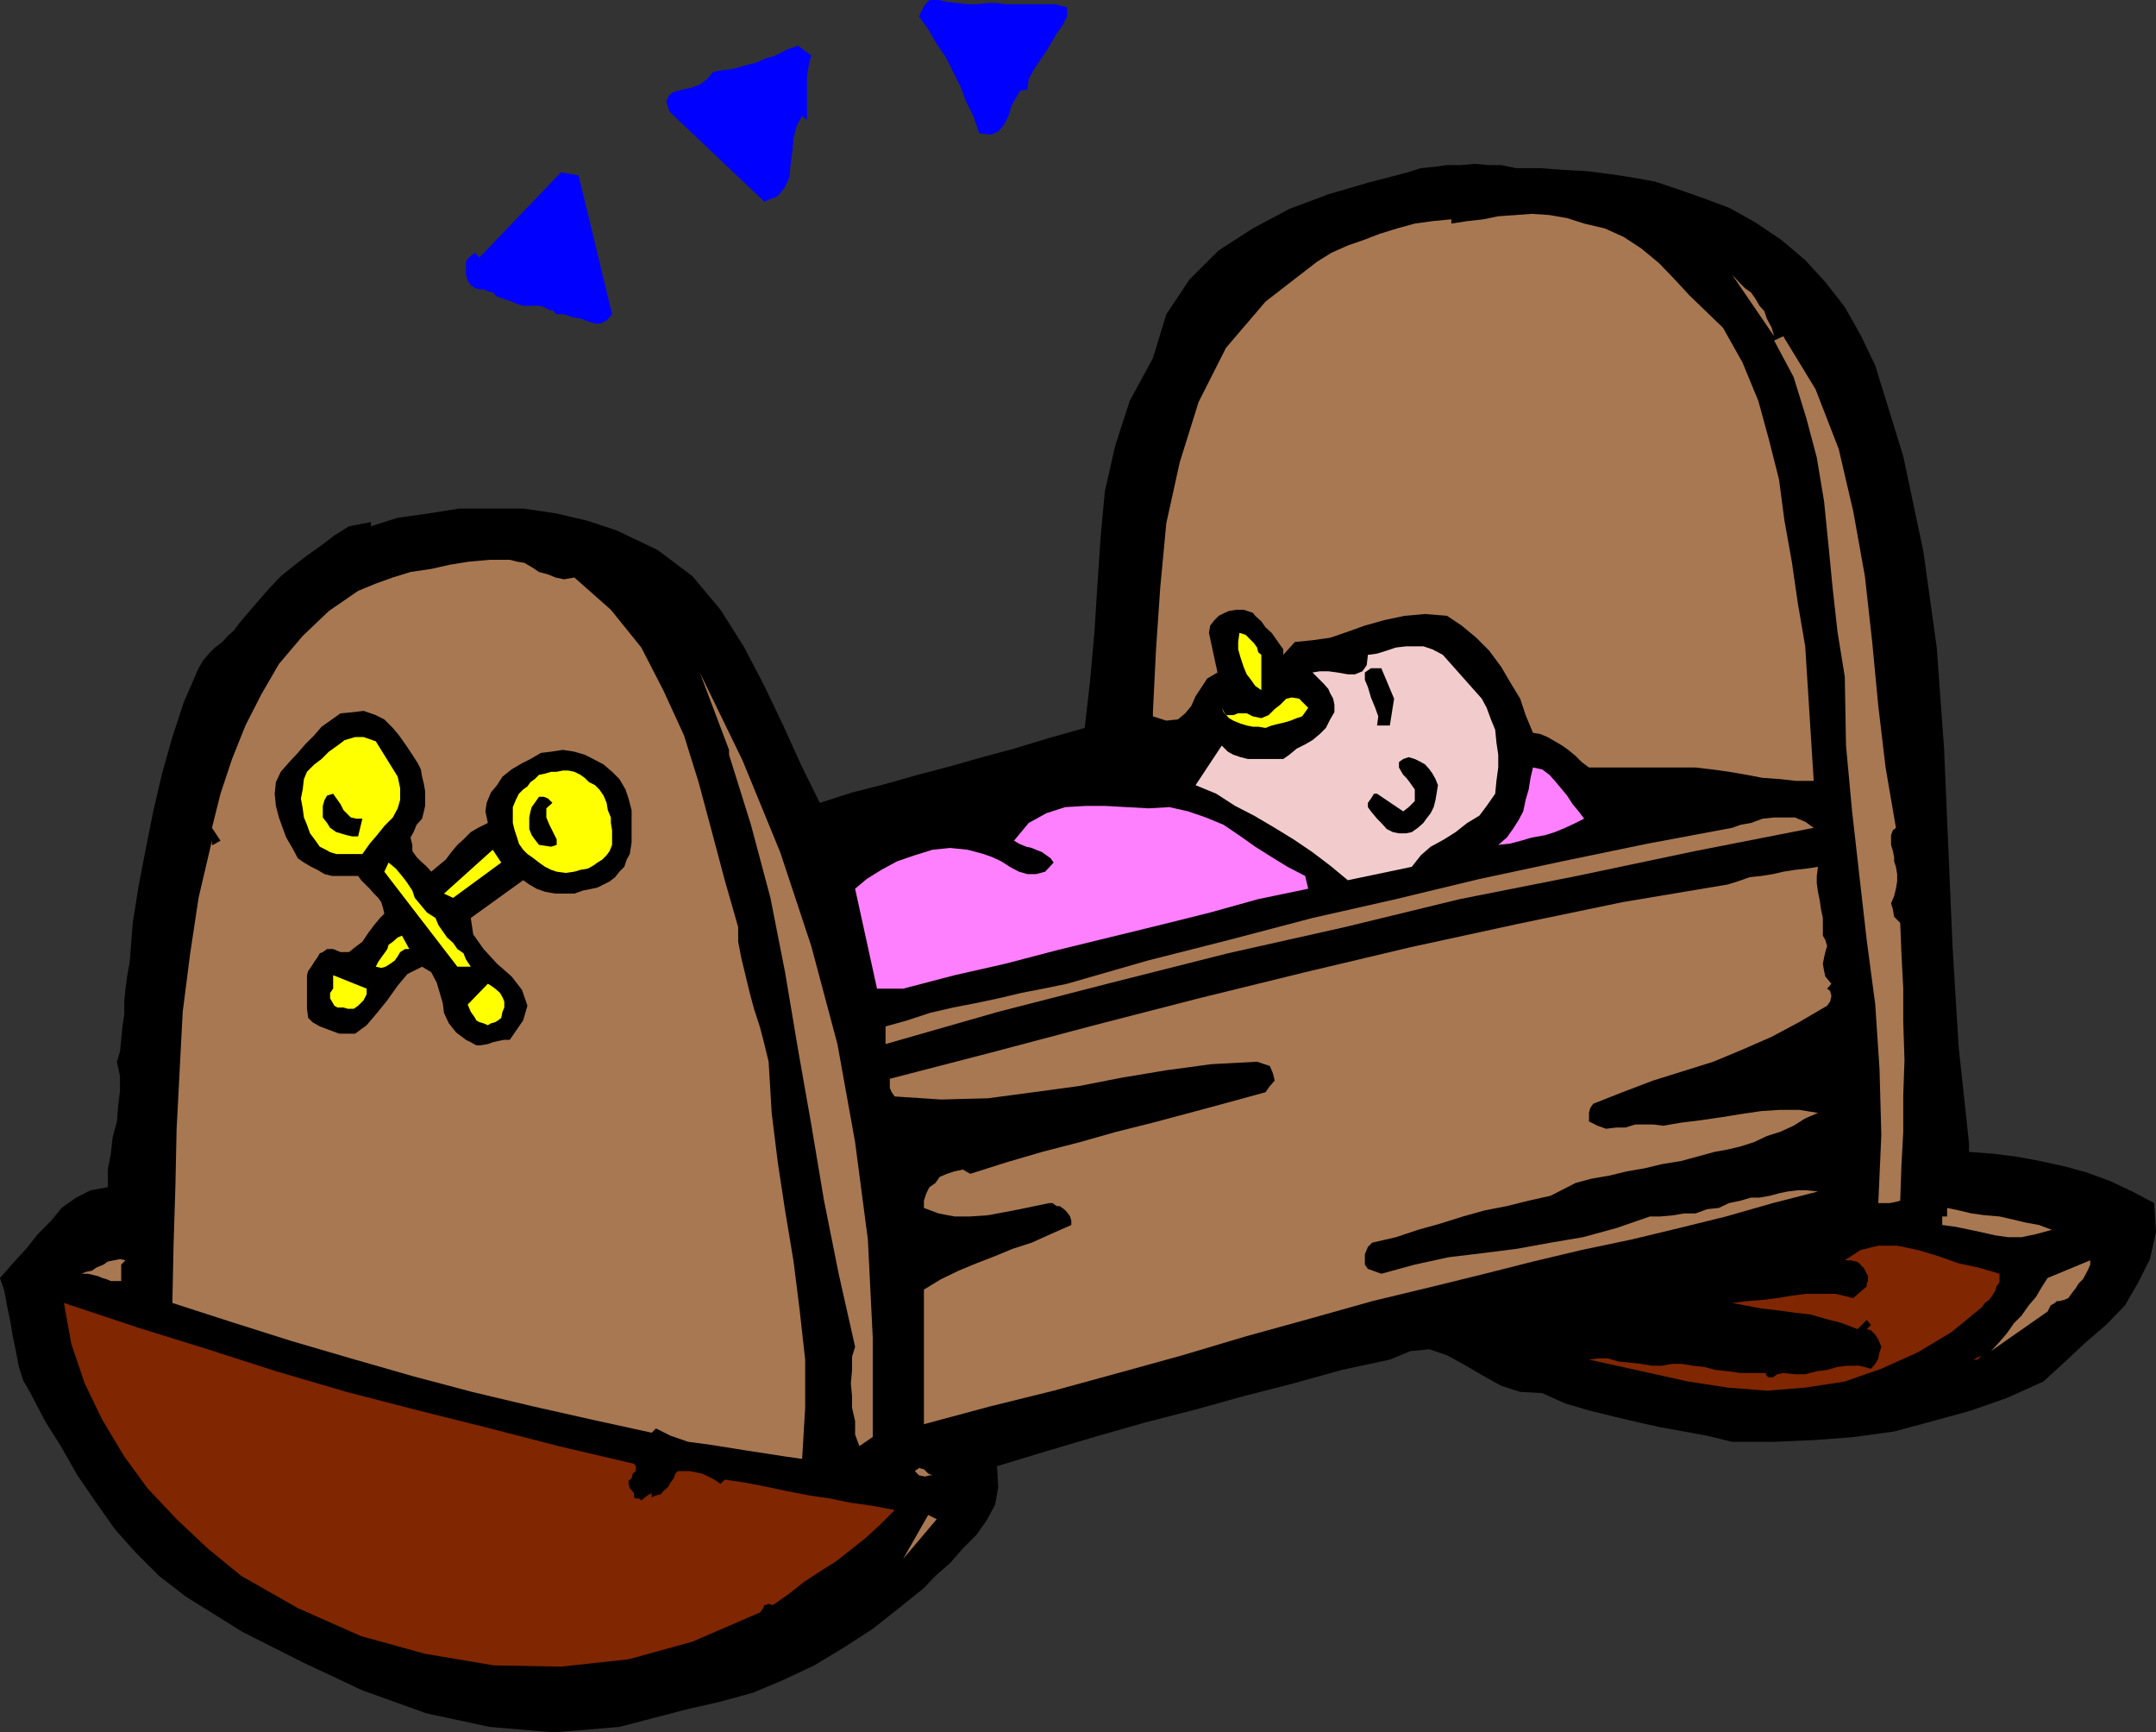 <svg xmlns="http://www.w3.org/2000/svg" width="354" height="284.398"><rect width="100%" height="100%" fill="#333333" stroke="none"/><path fill="#00f" d="M175.203 1.2v1.5l-.703 1.402-1 1.398-1 1.7-.898 1.5-1 1.402-.899 1.398-.8 1.5-.2 1.7-1.203.198-.7 1.204-.698 1.199-.5 1.699-.7 1.398-1 1.204-1.199.5-1.902-.204-1-2.898-1.2-2.398-.898-2.403-1.203-2.398-1.2-2.403-1.5-2.199-1.398-2.398-1.5-2.102.801-1.699.899-1h1.5l1.398.3 1.703.2 1.7.2h1.597l1.703-.2h1.5l1.399.2h8.199l1.902.5"/><path d="M248.902 27.602h4l3.899.296 3.8.204 3.899.5 3.3.5 3.903.699L275.301 31l4 1.398 4.601 1.704 4.301 2.398 4.297 2.898 3.902 3.301 3.301 3.602 3.2 4.097L305.5 55l2.402 5 4.598 14.898 3.3 15.602 2.2 15.8 1.203 16.598 1.399 32.602 1 16.398L323.3 187.7v1.403l4 .296 3.902.5 3.797.704 4.102.898 3.601 1 3.797 1.398 3.602 1.704 3.601 1.898.297 4.8-1 4.4-1.898 3.8-2.2 3.8-3.101 3.2-3.598 3.102-3.3 3.097-3.403 3.102-6 2.699-6 2.102-6.2 1.699L311 235l-6.5.898-6.398.5-6.801.301h-6.899l-4.101-1L276.5 235l-3.898-.7-3.602-.8-3.797-.898-4.101-1-4.102-1.204-3.797-1.699-3.601-.199-3.102-1-2.898-1.602-2.899-1.699-3.101-1.699-2.899-1-3.101.3-3.399 1.4-7.902 1.698-7.899 2.204-8.199 2.097-7.902 2.2-8.2 2.101-8.398 2.398-8.101 2.403-7.899 2.398.2 3.403-.5 2.898-1.403 2.602-1.7 2.398-2.198 2.2-2.102 2.402-2.398 2.097-1.899 2-4.101 3.301-4.301 3.398-4.801 3.102-4.797 2.898-5.101 2.403-5 2.097-5.5 1.5-5.301 1.204-11.098 2.898-10.8.898-10.5-.898-10.301-2.2-10.602-3.8-9.797-4.602-9.902-5-9.301-5.796-4.398-3.403-3.801-3.8-3.399-3.797-3.101-4.403-3.098-4.5-2.601-4.597-2.7-4.301L5 228.699l-1.2-2.097-.698-2.204-.5-2.597-.5-2.403L1.703 217l-.5-2.398-.5-2.704L0 209.801l2.102-2.403L4.3 205l1.902-2.398 2.2-2.204 1.699-2.097 2.398-1.7 2.402-1.203 2.801-.5V192l.5-2.602.297-2.699.703-2.597.2-2.602.3-2.398v-2.403l-.5-2.398.5-1.7.2-1.902.199-2.199.3-1.898v-2.204l.2-2.097.3-2.2.399-2.203.5-6.398 1-6.3L24 139l1.203-6 1.399-6 1.699-6 1.902-5.8 2.399-5.5.699-1.2 1-1.2 1-1 1.199-.902.902-1 1-.898.899-1.2 1-1.198 1.902-2.204 1.899-2.199 2-2.097 2.101-1.704 2.2-1.699L52.8 89.5l2.101-1.602 2.399-1.5 3.601-.699v.7l4.4-1.399 5-.7 5-.8h10.8l5.301.8 5.098 1.2 4.8 1.602L108 90.3l5.703 4.3 4.598 5.5 3.8 6 3.399 6.5 3.102 6.5 2.898 6.399 3.102 6.3 5.3-1.698 5.5-1.403 5.301-1.5L156 125.8l5.3-1.5 5.2-1.403 5.602-1.699 6-1.699.898-7.898.703-7.903.5-7.898.5-7.5.7-7.602 1.699-7.5L185.5 65.8l3.8-7 2.2-7.2 3.8-5.703 4.802-4.796 5.601-3.602 6-3.2 6.399-2.402 6.5-1.898 6.5-1.7 2.199-.698 2.101-.204 2.2-.296H240l2.102-.204 2.398.204h2l2.402.5"/><path fill="#00f" d="m133.203 9.102-.3 1-.2 1.199-.203 1.199v7.2l-.797-.7-.902 1.7-.5 1.902-.2 2.097-.3 2.403-.2 2-.699 1.597-1.199 1.5-2.203.903L109.902 18.3l-.5-1.7.5-1 .7-.5 1.5-.402 1.398-.3 1.402-.5 1.2-.899 1-1.2 1.699-.3 1.699-.2 1.602-.5 2-.5 1.601-.698 1.7-.5 1.699-.903L131 7.5l2.203 1.602"/><path fill="#a87852" d="m260.102 36.7 3.398.8 3.102 1.398 2.898 1.903 2.902 2.398L275 45.9l2.402 2.601 2.7 2.602 2.8 2.699 3.2 5.699 2.601 6.3 1.7 6.2 1.699 6.7.898 6.8 1.203 6.7 1 6.902 1.2 7 1.398 22.097h-2.899l-2.601-.3-2.899-.2-2.601-.5-2.899-.5-2.902-.398-2.598-.301h-17.5l-1.199-.898-1-1-1.203-1-1-.704-2.398-1.398-1.2-.5-1.199-.2-1.203-2.902-.898-2.699-1.7-2.8-1.402-2.399-2-2.7-2.098-2.1-2.402-2-2.398-1.598L234 100.8l-3.398.3-3.301.7-3.2.898-2.8 1-2.899 1-2.902.403-2.898.296-1.899 2.102v-.898l-.5-.704-.703-1-.7-1-1-.898-.698-1-1-.898-.399-.5-1.5-.5H203l-1.2.199-.698.3-1 .5-.7.7-.699.898-.203 1.2 1.402 6.5-1.699 1-.902 1.402-1 1.5-.7 1.597-1 1.204-1.199 1-1.902.199-2.2-.7v-.703l.5-10.097.7-10.301 1-10.602 2.203-10L196.801 66l4.5-8.898 6.5-7.602 8.402-6.5 2.399-1.5 2.699-1.2 2.601-.902 2.598-1 2.902-.898 2.899-.8 2.902-.4 3.098-.3v.7l2.601-.4 2.7-.3 2.398-.5 2.902-.2 2.598-.198 2.902.199 2.899.5 2.8.898m25.699 9.903.7.699 1 .699.703 1 .7 1.2.8.902.399 1.199.8 1.5.399 1.398-6.899-10.097 1.399 1.5"/><path fill="#00f" d="m100.5 51.602-.898 1-1 .5h-.899l-1-.301-1.402-.5-1.2-.2-1.5-.5h-1.199l-.699-.703h-.5l-.902-.5-.801-.199h-2.598l-1-.3L84 49.5l-1.5-.5-.898-.3-.7-.7-.8-.2-.7-.3h-.699L78 47.3l-.7-.5-.5-.698-.3-1V43l.3-.5.5-.5.7-.5.703.8 13.399-14 2.898.5 5.5 22.802"/><path fill="#a87852" d="m311.3 135.898-.5.403-.3.8v1.598l.3 1 .2 1v.7l.3.902.2 1.199v1.2l-.2 1.198-.3 1.204-.5 1.199.3 1 .2 1.199 1 1 .203 5 .297 5.8v5.5l.203 6.2-.203 5.8v6l-.297 5.5-.203 5.802-.7.199-1 .199h-1.898l.5-11.2-.3-10.8-.7-10.602-1.402-10.597-1.2-10.5-1.198-10.602-1-10.8-.2-11.297-1.199-7.403-.8-7.199-.7-7.2-.703-7-1.2-7.198-1.698-6.403-2.102-6.8-3.2-6 1.5-.7 5.302 8.7 3.8 9.8L304.301 84l1.902 10.602 1.2 10.796 1 10.5L309.601 126l1.699 9.898M94.3 94.8l6 5.302 5 6.199 3.602 7 3.399 7.398 2.402 7.7 2.2 8.203L119 144.5l2.203 7.7v2.402l.5 2.597.7 2.903.699 2.898.699 2.602 1 3.097.699 2.7.703 2.902.5 8.398 1 8.102 1.2 7.898 1.398 8.403 1 8 .902 8.097v7.903l-.5 8.398-2.8-.398-3.2-.5-3.3-.5-3.102-.5-3.2-.5-3.101-.403-2.898-1-2.399-1.199-.703.7-9.598-2.098-9.8-2.204L77.5 228.5l-9.797-2.602L57.602 223l-9.899-2.898-9.8-3.102-9.602-3.102.199-9.597.3-9.602.2-9.398.5-9.602.5-9.597 1.203-9.403 1.399-9.3L34.8 138v.7h.2l1.203-.7-1.402-2.102 1.402-5.597 1.899-5.7 2.199-5.5L42.902 114l2.899-5 3.902-4.602L54 100.301 58.8 97l2.903-1.2 2.797-1 2.902-.902 3.399-.5 3.101-.699L77 92.2l3.402-.3h3.301l1.2.3 1.199.2 1.199.703 1.199.796 1.5.403 1.203.5 1.399.3 1.699-.3"/><path fill="#ff0" d="M207.102 107.5v5.8l-1-.698-.7-1-.699-.903-.5-1.199-.5-1.5-.402-1.398v-1.204l.199-1.5 1 .301 1.402 1.403.5.699.2.8.5.399"/><path fill="#f2cccc" d="m243.3 114.7.802 1.5.699 1.902.699 1.699.203 2.097.297 2V126l-.297 2.2-.203 2.1-1.398 2-1.2 1.598-2 1.204-1.902 1.5-1.898 1.199-2.2 1.199-1.601 1.398-1.5 1.903-10.5 2.199-2.899-2.398-2.902-2.204-3.098-2.097-3.101-1.903-3.399-2-3.101-1.597-3.098-2-3.402-1.403 4.3-6.5 1 1 .899.5 1.203.403 1.2.3h5.8l1-.703 1.2-1 1.398-.699 1.199-.699 1.203-1 1-1 .7-1.398.699-1.204V115.7l-.2-1-.5-.898-.3-.7-.7-.8-1.902-1.903 1.203-.199h1.399l1.5.2 1.699.3h1.199l1.203-.5.7-1 .199-1.699 1.5-.2 1.601-.5 1.5-.5 1.7-.198h2.8l1.5.5 1.7.898 6.398 7.2"/><path d="m228.902 114.7-.699 4.402h-2.101l.199-1.5-.5-1.403-.7-1.699-.5-1.7-.5-1.198v-1.204l1-.699h1.7l2.101 5"/><path fill="#a87852" d="m143.3 235.898-2.198 1.5-.7-1.898v-2.2l-.5-2.198v-1.903l-.199-2.097.2-2.204V222.7l.5-1.597-2.7-12-2.402-12-2.098-12.5-2.203-12.5-2.098-12.5-2.402-12.204-3.2-12-3.597-11.5v-.796l-4.8-12.704 7 14.403 6.199 15.097 5.101 15.403 4.297 16.097 2.902 16.102 2.098 16 .8 16.102v16.296"/><path fill="#ff0" d="m214.8 116.2-.5.698-.5.704-.898.296-1 .403-1 .3-.902.2-1.2.3-1 .399-1.198-.2h-.899l-1-.198-1-.301-1.203-.5-.7-.403-.698-.796-.5-.903.3.7.399.5h1.199l.8-.297h1.403l1 .5 1.399.296 1.199-.5 1-1 .902-.699 1-1 .899-.199 1.199.2 1.5 1.5"/><path d="m68.602 125.3.5 1 .199 1.2.3 1.2.2 1.198v2.403l-.2.898-.3 1.2-.899 1-.5 1.203-.5.898.301 1.2v1l.7 1 .699.698 1 .903.699.8 1.199-1 1.203-1 .899-1.203 1-1.199 1-.898 1.199-1.2 1.199-.703 1.602-.796-.399-1.903.2-1.398.699-1.7 1-1.203.898-1.398 1.5-1.2 1.703-1 1.399-.698 1.699-1 1.699-.204 1.902-.296 1.899.296 1.699.5 1.402.704 1.7.898 1.398 1.2 1.203 1.198 1 1.704.5 1.5.5 1.898v5.3l-.3 1.9-.5.902-.403 1.199-.797.8L101 144l-.898.7-2 1-.899.198-1.5.301-1.402.5h-3.098l-1.703-.3-1.398-.5-1.2-.7-1-.699-8.601 6.2.402 2.698 1.7 2.403 2.199 2.398L84 160.301l1.703 2.199.899 2.602-.7 2.398-2.199 3.2h-.902l-1 .198-.899.204-.8.296-1.2.204h-.699l-.902-.5-.801-.403-1.598-1.199-1.199-1.5-.8-1.7-.2-1.6-1-3.4-.902-1.698-1.5-.903-2.399 1.2-1.601 1.902-1.7 2.398-1.699 2.102-1.699 2-1.902 1.398h-2.598L52.5 168.5l-1.2-.7-.698-.698-.2-1.5v-5.5l.2-.704.5-.699.5-.8.5-.7.398-.699.5-.2.703-.5h1l1.2.5H57.3l1-.8 1.199-.898 1-1.5.902-1.204 1-1.199.7-.699-.2-.898-.3-1-.5-.704-.7-.699-.699-.8-.703-.7-.7-.699-.5-.7h-4.3l-1.2-.3-1.198-.7-1-.5-1.2-.698-1-.704L48 139.2l-1-1.699-.7-1.898-.5-1.403-.5-1.898-.198-2 .199-1.903.8-1.699 1.399-1.597 1.402-1.5 1.2-1.403 1.5-1.5 1.199-1.398 1.699-1.2 1.402-1 2.2-.203 1.601-.199 2 .7 1.399.703L64.5 119.5l1 1.2 1.203 1.698 1 1.5.899 1.403"/><path fill="#ff0" d="m65.3 127.5.403 1.898v1.903l-.402 1.398-.801 1.5-1.398 1.403-1.2 1.5-1.199 1.398-1.203 1.7h-4.297l-1-.302-.703-.398-1-.5-.7-1-.898-1.2-.5-1.402-.5-1.199-.199-1.5-.3-1.597.3-1.5.2-1.704.5-1.199 1.199-1.199 1.199-.898L54 123.398l1.402-1 1.2-.898 1.699-.5h1.402l2 .7 3.598 5.8"/><path d="m236.102 128.898-.2 1.204-.199 1.199-.3 1.199-.5 1-.7.898-.5.704-.902.796-1 .704-.899.199h-1.199l-1-.2-1-.5-.902-1-.7-.703-1-1.199-.5-.699v-.7l.5-.698.5-.801h.5l4.301 2.898.899-.699 1-1v-1.898l-.5-.704-.5-.699-.399-.5-.5-.5-.3-.5-.399-.699v-.898l.7-.5.898-.301 1 .3 1 .5.699.399.703.8.5.7.5.898.399 1"/><path fill="#ff80ff" d="m260.102 134.398-1.399.704-1.703.796-1.7.704-1.597.5-2.203.398-1.7.5-1.898.5-1.902.2 1.402-1.2 1-1.398.899-1.403.8-1.5.399-1.898.5-1.7.3-1.902.403-1.699 1.5.3 1.2.9.898 1 1 1.198 1 1.204.902 1.398 1 1.2.899 1.198"/><path fill="#ff0" d="m98.402 129.602.7 1 .5 1.199L99.8 133l.5 1.2v.902l.199 1.199v2.398l-.398 1-.5.7-.7.703-.8.5-.7.5-.902.5-1.2.199-1 .3-1.398.2-1.5-.2-.902-.3-1-.5-1-.7-.898-.703-1-.699-.7-.699-.699-1-.3-1-.403-1.2-.297-1.198V132.5l.5-1.2.5-1 .7-.698.699-.5.5-.704.699-.5.699-.699 1-.199 1-.3h.902l1-.2h.899l1 .2 1 .5.699.5.703.698 1 .5.7.704"/><path d="m59.5 134.398-.7 2.903h-1l-.898-.2-1-.3-.699-.2-1-.703-.5-.796-.703-.903v-1.898l.3-1 .403-.7 1-.3.2.3 1 1.399.5 1 1.199 1.2.898.198h1m31.203-2.598-1 .9v1.5l.5 1.198.7 1.403.5 1v.898L90.5 139l-2-.3-.7-.9-.5-.698-.398-1v-1.903l.2-1 .199-.699.5-.7.699-1h.8l.7.302.703.699"/><path fill="#ff80ff" d="m214.3 143.8.5 2.098-8.198 1.704-7.899 2.199-8.402 2.097-8.2 2L173.5 156l-8.398 2.2-8.399 1.902-8.402 2.199H144l-3.598-16.403 1.899-1.597 2.402-1.5 2.598-1.403 2.902-1 2.899-.898 2.898-.3 2.902.3 2.598.7 1.402.5 1.5.698 1.399.903 1.5.8 1.402.399h1.399l1.5-.398 1.398-1.5-.5-.704-1.398-1-1-.398-.7-.3-.902-.2-1.2-.5-.8-.5 2.402-2.898 2.899-1.602 3.101-1 3.399-.2h3.101l3.598.2 3.602.2 3.398-.2 3.102.7 2.898 1 2.902 1.198 2.801 1.903 2.399 1.699 2.699 1.7 2.601 1.6 2.899 1.5"/><path fill="#a87852" d="m297.8 135.898-19.398 3.801-19.5 4.102-19.199 3.8-18.902 4.598-19.2 4.301-19 4.8-18.699 4.802-18.5 5.296V168.5l3.598-1 3.602-1.2 3.898-.902 3.602-.699 3.8-.8 3.801-.899 3.598-.7 3.902-.8 13.2-3.8 13.398-3.4 13.699-3.6 13.703-3.098 13.7-3.301 13.597-2.903 14-2.898 13.902-2.602 1.399-.5 1.699-.296 1.902-.704 1.899-.199h3.402l1.7.7 1.398 1"/><path fill="#ff0" d="m74.402 147.398-1.5-.699 8-7.199 1.399 2.102-7.899 5.796M71.5 150.7l.5 1.198.703 1 .7 1 1 .903.699 1 1 .699.398 1 .8 1.2h-2.198l-12-15.598.699-1.5 1.199 1 1 1.199.703.898 1 1.5.399 1.2 1 1.203 1 1.199 1.398.898"/><path fill="#a87852" d="m298.5 142.3-.2 1.5v1.2l.2 1.398.3 1.5.2 1.403.3 1.398v2.903l.403.699.297 1-.297 1-.203.898-.2 1 .2 1.2.203.902 1 1.199-.703.8.5.4.203.8-.203.898-.5.704-4.598 2.699-4.5 2.398-4.8 2.102-4.801 2-5.098 1.597-4.8 1.5-5 1.903-4.801 1.898-.5.7-.2.8v1.403l1.399.699 1.402.5 1.7-.2h1.5l1.597-.5h2.902l1.7.2 2.898-.5 3.3-.403 3.403-.5 3.098-.5 3.402-.5 3.098-.199h3.101l3.098.5-2.098.903-1.902 1.199-2.2 1-2.198.699-2.102 1-2.2.7-2.097.5-2.203.402-2.898.796-2.602.704-3.098.5-2.902.699-2.898.5-2.899.699-2.902.5-2.598.7-4.101 2.1-3.602.802-3.598.898-3.601.7-3.598 1-3.8 1.198-3.602 1-3.598 1.204-3.902.898-.7.7-.5 1.198v1.704l.5.699 2.2.8 5.5-1.5 5.5-1.203 5.8-.699 5.5-.699 5.5-1 5.301-.898 5.5-1.5 5.5-1.903h1.7l2.199-.199 1.699-.3h1.902l1.899-.7 1.902-.2 1.7-.8 1.898-.398 1.699-.5h1.402l1.7-.301 1.5-.403 1.398-.296 1.703-.204h1.399l1.898.204-7.398 1.898-7.7 2.2-7.699 1.902-7.902 1.898-8.098 1.7-8 1.902-7.902 2-7.7 1.898-10.8 2.602L215 216.5l-10.5 2.898-10.398 3.102-10.5 2.898L173 228.301l-10.5 2.597-10.797 2.903v-22.102L154.5 210l2.902-1.398 2.899-1.204 3.101-1.199 2.899-1.199 3.101-1 3.098-1.398 3.402-1.5v-.704l-.199-.699-.5-.699-.5-.5-.703-.5h-.5l-.7-.5h-.5l-2.398.5-2.402.5-2.598.5-2.699.5-2.902.2h-2.598l-2.601-.5-2.399-.9v-1.198l.399-1.204.5-1 1-.699.699-1 1.199-.5 1.203-.398 1.399-.301 1.199.7 6-1.9 5.8-1.698 6.2-1.602 6-1.7 6-1.5 6-1.6 6.3-1.7 6.2-1.7.699-1 .8-.902-.3-1.199-.5-1.199-2.098-.7-7.5.4-7.402 1-7.2 1.198-7.198 1.403-7.399 1-7.5 1-7.703.199-7.598-.5-.5-.7-.3-.698v-1.5l16.601-4.301 17-4.5 17.098-4.403 17.5-4.296 17.3-4.102 17.5-3.8 17.301-3.598 17.301-2.903 1.598-.5 2-.699 1.902-.2 1.899-.3 1.699-.398 1.902-.301 1.899-.2 1.898-.3"/><path fill="#ff0" d="M67.203 155.8H66.5l-.797.5-.402.7-.5.7-.7.5-.8.5-.7.198-.898-.199.399-.8 1.5-2.098.199-.7.699-.5.8-.703.7-.296 1.203 2.199m-7 6.499v.9l-.5 1-.902.902-.7.5h-1l-.699-.204h-1l-.5-.296-.402-.704-.297-.5V163l.5-.7v-2.198l5.5 2.199m22.097 4.801-.5.398-.5.3-.698.2-.5.3-.7-.3-.699-.2-.5-.3-.203-.398-.7-1-.3-.704-.2-.5.5-.5 2.802-2.898.5.3.699.5.8.7.399.7.3.698v1l-.3.704-.2 1"/><path fill="#a87852" d="m336.902 201.898-2.601.704-2.399.5h-2.199l-2.101-.301-2.2-.5-1.902-.403-2.398-.5-2.2-.296v-1.403h.801v-1.398l1.899.398 2.101.5 2.2.301 2.398.2 2.199.5 2.102.5 2.199.402 2.101.796"/><path fill="#802600" d="M328.3 209.102v1.398l-.5.7-.198.698-.5.801-.5.7-.7.5-.5.703-5 4.097-5.5 3.301-6 2.7-6 2.1-6.5 1-6.3.5-6.399-.5-6.5-1-16.3-3.6 1.398-.2H264l1.703.5 3.797.398 1.703.301h1.7l1.597-.3h1.703l1.7.3 1.898.2 1.902.5 2 .203 2.098.296h4.101l.2.5.3.204h.7l.699-.5 1-.204 1.902.204h1.7l1.898-.5 1.699-.204 1.703-.5 1.598-.199h2l1.902.5.7-.8.5-.899.199-1 .3-.898-.5-1.204-.5-.796-.699-.704-.703-.199.703-.699-.703-.8-1.5 1.5-2.598-1-2.699-.7-2.402-.7-2.598-.3-2.902-.398-2.598-.301-2.703-.5-2.098-.403 2.399-.296 2.601-.204 2.399-.296 2.402-.403 2.399-.3h4.8l2.899.703 1-.903 1.199-1v-.5l.203-.398v-.801l-.203-.398-.5-1-.297-.204-.402-.5-.5-.296-1-.204h-.899l2.598-1.699 2.902-.699h3.098l3.402.7 3.301 1 3.399 1.198 3.3.704 3.399 1"/><path fill="#a87852" d="m20.602 206.898-.7.704v2.699h-1.699L17.5 210l-.7-.2-.698-.3-.801-.2-.899-.198h-1l.7-.301 1-.2.699-.5 1.199-.5.703-.5 1-.203 1-.199.899.2m319 6.203-.7.296-.8.204h-.399l-.3.296-.7.403-.5 1-9.3 6.5 1.398-1.5 1.199-1.403 1.203-1.699 1.2-1.199 1.199-1.7 1.199-1.402 1-1.699.902-1.398 7-2.903v.704l-.3.699-.403.8-.5.899-.7.7-.5.8-.698.898-.5.704"/><path fill="#802600" d="m104.102 240.3.3.4v.8l-.5.398-.199.801-.5.403v.5l.2.699.699.8v.7l.3.199h.5l.399.3 1-.8.699-.398v.699l.703-.301.797-.2.402-.5.801-.698.399-.704.5-.699.3-.8.399-.399h2l.902.2 1 .198.7.301 1 .5.699.403.699.5.699-.704 3.402.5 3.598.704 3.3.699 3.602.699 3.399.5 3.402.7 3.598.5 3.601.698-2.402 2.403-2.398 2.199-2.399 1.898-2.402 1.903-2.7 1.699-2.601 1.7-2.398 1.902-2.7 1.898-.699-.2-.5.2h-.203l-.2.5-.5.7-.698.3-10.399 4.5-10.5 2.898-11.101 1.204-11-.204L69.8 271.5l-10.5-2.898L48.902 264l-9.3-5.3-5.5-4.5L29 249.397l-4.797-5.097-3.8-5.2-3.602-6-2.899-6-2.199-6.5-1.203-6.703 12 4 11.602 3.602 11.199 3.602 11.601 3.398 11.2 2.898 11.601 2.903 12 3.097 12.399 2.903M324 223.2l1.402-.7-.699.7zm0 0"/><path fill="#a87852" d="M153.102 242.2h-.5l-.7.198-1-.199-.699-.699.7-.5.8.2.7.698.699.301m-4.802 13.699 4.102-7.199 1.399.7zm0 0"/></svg>
